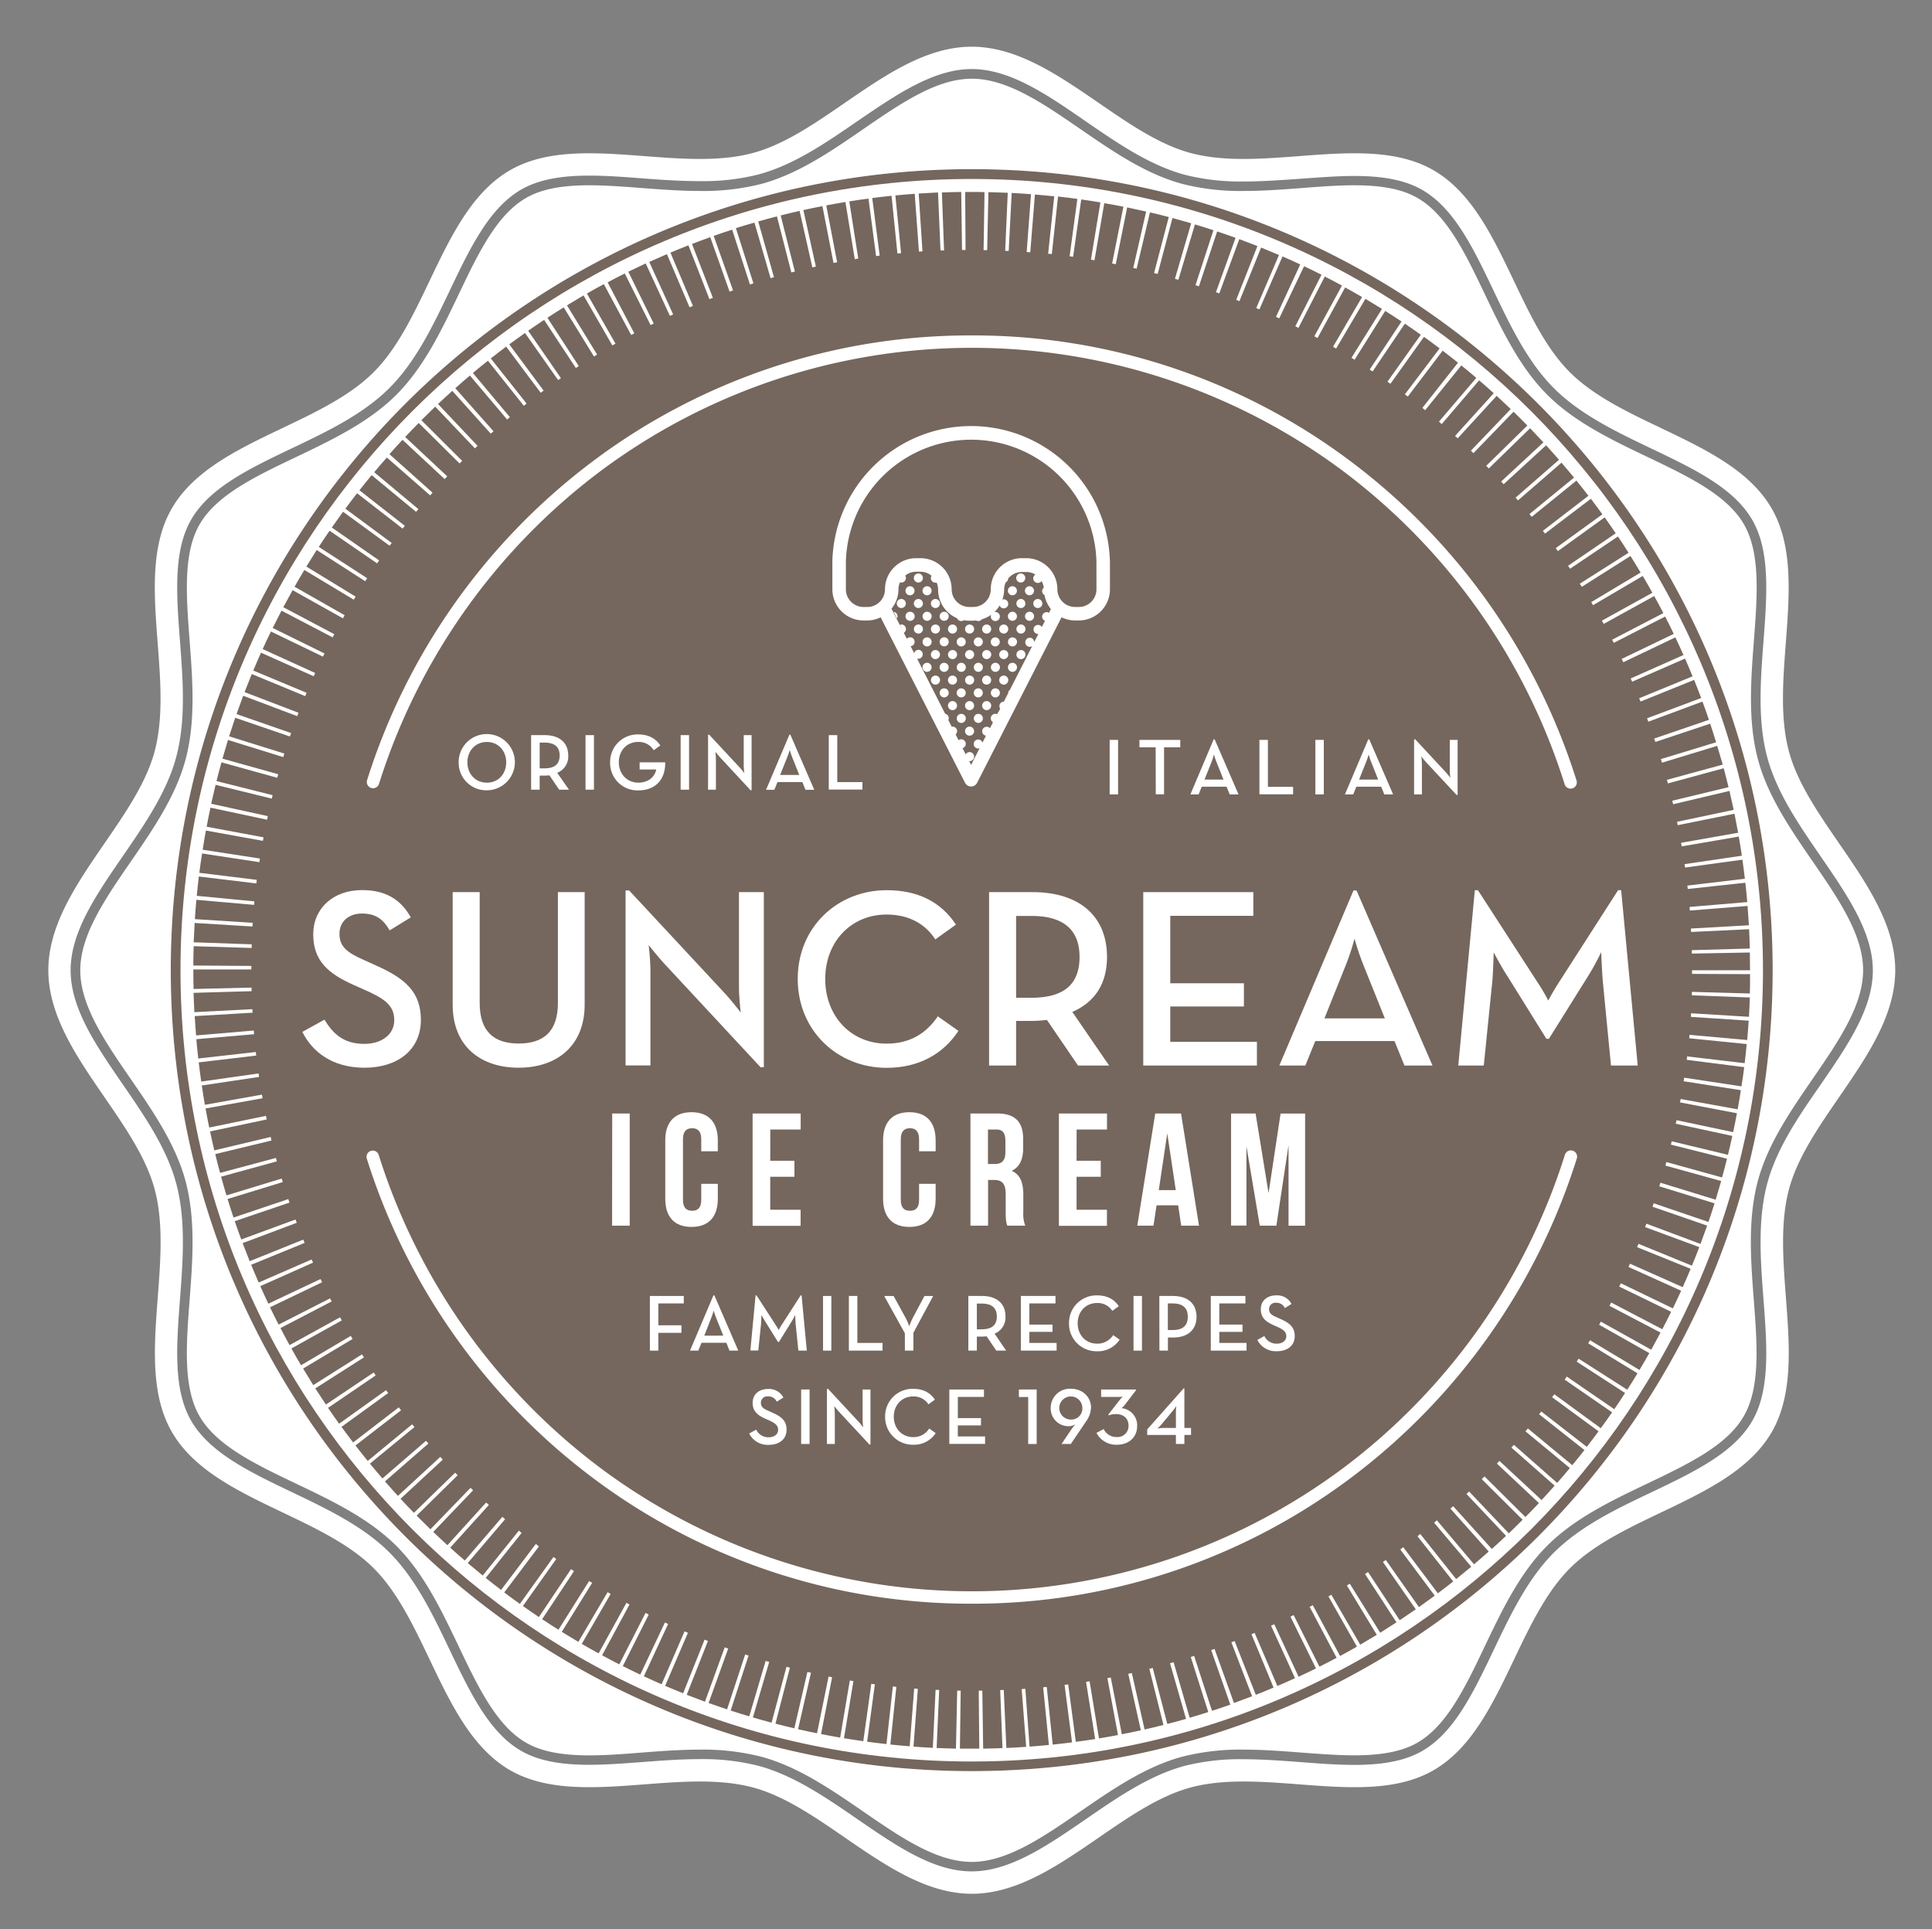 <?xml version="1.0" encoding="UTF-8"?> <svg xmlns="http://www.w3.org/2000/svg" id="Artwork" viewBox="0 0 699.52 698.51"><rect x="0" y="0" width="699.52" height="698.51" fill="#808080" stroke="none"/><defs><style>.cls-1{opacity:0.46;}.cls-2{fill:#684a35;}.cls-3{fill:#fff;}</style></defs><title>logo-white</title><g class="cls-1"><path class="cls-2" d="M351.83,641.24c-160.14,0-290-129.82-290-290s129.82-290,290-290,290,129.82,290,290S512,641.24,351.83,641.24Z"></path></g><path class="cls-3" d="M656.31,311.87c-8-11.62-16.25-23.62-19.8-36.89-3.7-13.85-2.56-28.74-1.47-43.15,1.24-16.25,2.4-31.57-3.61-42-6.17-10.66-20.18-17.34-35-24.42-12.92-6.17-26.28-12.55-36.24-22.51s-16.32-23.3-22.49-36.21c-7.09-14.86-13.78-28.86-24.44-35-5.43-3.15-12.71-4.61-22.91-4.61-6,0-12.35.48-19,1-6.94.53-14,1.06-21,1.06a85.43,85.43,0,0,1-22.17-2.53c-13.27-3.55-25.27-11.8-36.88-19.79-13.69-9.42-26.63-18.32-39.42-18.32s-25.72,8.9-39.42,18.32c-11.61,8-23.61,16.24-36.87,19.79a85.35,85.35,0,0,1-22.16,2.53c-7,0-14.11-.54-21-1.06-6.71-.51-13-1-19.08-1-10.2,0-17.48,1.46-22.91,4.61-10.66,6.16-17.35,20.17-24.42,35-6.17,12.92-12.55,26.28-22.51,36.24s-23.32,16.34-36.24,22.51c-14.83,7.07-28.84,13.76-35,24.42-6,10.4-4.86,25.73-3.62,42,1.09,14.41,2.23,29.31-1.47,43.16-3.55,13.27-11.8,25.27-19.78,36.87-9.44,13.71-18.33,26.65-18.33,39.43s8.89,25.71,18.31,39.4c8,11.62,16.25,23.62,19.8,36.9,3.7,13.84,2.56,28.74,1.47,43.14-1.24,16.25-2.4,31.57,3.61,42,6.17,10.66,20.17,17.35,35,24.43,12.94,6.17,26.29,12.55,36.25,22.5s16.33,23.32,22.5,36.24c7.08,14.84,13.77,28.84,24.43,35,5.43,3.14,12.71,4.61,22.9,4.61,6,0,12.24-.48,18.86-1s14.1-1.08,21.19-1.08A85.22,85.22,0,0,1,275.53,636c13.28,3.54,25.28,11.8,36.89,19.78,13.7,9.43,26.63,18.33,39.41,18.33s25.72-8.9,39.42-18.33c11.61-8,23.61-16.24,36.88-19.78a85.32,85.32,0,0,1,22.16-2.54c7,0,14,.54,20.89,1.06s13.1,1,19.16,1c10.2,0,17.48-1.47,22.91-4.61,10.65-6.16,17.34-20.16,24.41-35,6.18-12.94,12.56-26.3,22.52-36.26s23.29-16.33,36.2-22.49c14.87-7.1,28.88-13.79,35-24.45,6-10.39,4.86-25.72,3.62-42-1.1-14.42-2.23-29.31,1.47-43.16,3.55-13.27,11.8-25.27,19.79-36.88,9.43-13.71,18.32-26.65,18.32-39.42S665.73,325.57,656.31,311.87ZM351.83,641.24c-160.14,0-290-129.82-290-290s129.82-290,290-290,290,129.82,290,290S512,641.24,351.83,641.24Z"></path><path class="cls-3" d="M686.21,351.28c0-28.68-31.44-52.84-38.51-79.29-7.31-27.37,7.62-64-6.25-87.93-14.06-24.3-53.35-29.59-73.08-49.32s-25-59-49.31-73.08c-24-13.86-60.57,1.06-87.93-6.25-26.45-7.07-50.62-38.5-79.3-38.5S299,48.34,272.54,55.41c-27.36,7.31-64-7.61-87.92,6.25C160.31,75.72,155,115,135.3,134.74s-59,25-73.08,49.32C48.35,208,63.28,244.62,56,272c-7.06,26.44-38.5,50.61-38.5,79.29S48.89,404.12,56,430.57c7.32,27.36-7.61,64,6.26,87.93,14.06,24.3,53.35,29.59,73.07,49.31s25,59,49.32,73.08c24,13.87,60.57-1.06,87.93,6.26,26.45,7.07,50.62,38.5,79.29,38.5s52.85-31.43,79.29-38.5c27.37-7.32,64,7.61,87.93-6.25,24.31-14.07,29.6-53.36,49.32-73.08s59-25,73.08-49.32c13.86-24-1.06-60.56,6.25-87.93C654.77,404.12,686.21,380,686.21,351.28Zm-46.34,77.19c-3.55,13.29-2.44,27.88-1.36,42,1.27,16.8,2.48,32.65-4.08,44-6.71,11.6-21.18,18.51-36.51,25.83-12.68,6-25.75,12.3-35.29,21.82s-15.78,22.63-21.82,35.29c-7.33,15.34-14.23,29.8-25.82,36.51-6,3.46-13.81,5.07-24.65,5.07-6.2,0-12.57-.49-19.32-1s-13.88-1.05-20.73-1.05A82,82,0,0,0,429,639.32c-12.7,3.39-24.45,11.47-35.81,19.29-14.16,9.73-27.53,18.93-41.39,18.93s-27.23-9.2-41.38-18.93c-11.37-7.82-23.12-15.9-35.82-19.29a81.85,81.85,0,0,0-21.26-2.42c-7,0-14.27.56-20.72,1.05-6.9.52-13.21,1-19.33,1-10.82,0-18.66-1.61-24.64-5.07-11.59-6.71-18.5-21.18-25.82-36.51-6.05-12.67-12.3-25.76-21.83-35.29s-22.61-15.78-35.26-21.82C90.42,532.93,75.94,526,69.24,514.43c-6.56-11.33-5.35-27.17-4.08-43.95,1.08-14.14,2.19-28.73-1.36-42-3.39-12.69-11.48-24.44-19.29-35.8-9.75-14.17-18.94-27.54-18.94-41.39s9.2-27.23,18.93-41.38c7.83-11.38,15.91-23.13,19.3-35.82,3.55-13.28,2.44-27.87,1.36-42-1.27-16.79-2.48-32.64,4.08-44,6.7-11.59,21.18-18.5,36.51-25.82,12.66-6,25.74-12.29,35.28-21.83s15.79-22.62,21.83-35.28c7.32-15.33,14.23-29.8,25.82-36.51,6-3.46,13.82-5.07,24.65-5.07,6.19,0,12.57.48,19.32,1s13.86,1,20.73,1a82,82,0,0,0,21.26-2.42c12.69-3.39,24.43-11.46,35.79-19.28C324.6,34.21,338,25,351.83,25S379.07,34.21,393.22,44c11.37,7.82,23.12,15.9,35.81,19.29a82,82,0,0,0,21.27,2.42c6.85,0,13.87-.53,20.67-1s13.2-1,19.37-1c10.84,0,18.67,1.61,24.65,5.07,11.6,6.71,18.51,21.19,25.82,36.51,6.05,12.68,12.3,25.76,21.83,35.28s22.62,15.79,35.27,21.83c15.34,7.32,29.81,14.23,36.52,25.82,6.56,11.33,5.35,27.17,4.08,43.95-1.08,14.14-2.19,28.74,1.36,42,3.39,12.7,11.48,24.45,19.29,35.81,9.74,14.17,18.94,27.53,18.94,41.39s-9.19,27.22-18.92,41.37C651.34,404,643.26,415.78,639.87,428.47Z"></path><path class="cls-3" d="M351.83,64.8c-158,0-286.48,128.51-286.48,286.48S193.87,637.76,351.83,637.76,638.32,509.24,638.32,351.28,509.8,64.8,351.83,64.8ZM633.57,359.7l-21-.59,0,1.25,21,.78c-.08,2.35-.19,4.68-.33,7l-20.94-1.28-.08,1.3,20.93,1.38c-.15,2.34-.33,4.68-.54,7l-20.89-1.87-.11,1.24L632.43,378q-.31,3.48-.74,6.93l-20.83-2.45-.15,1.23,20.82,2.66q-.43,3.5-1,6.95l-20.74-3.14-.2,1.29,20.73,3.24q-.54,3.48-1.16,6.93l-20.64-3.74-.23,1.23,20.6,3.93q-.64,3.43-1.37,6.84l-20.5-4.33-.28,1.28,20.48,4.42c-.5,2.29-1,4.57-1.58,6.84l-20.36-4.9-.3,1.21,20.32,5.1c-.57,2.28-1.16,4.54-1.79,6.79l-20.18-5.59L603,422l20.19,5.6c-.64,2.26-1.31,4.52-2,6.76l-20-6.15-.4,1.3,20,6.16q-1.06,3.39-2.22,6.74l-19.81-6.75-.43,1.24,19.78,6.84q-1.17,3.33-2.41,6.63l-19.59-7.33-.47,1.23,19.62,7.26q-1.29,3.38-2.66,6.71l-19.36-7.91-.5,1.21,19.39,7.84c-.93,2.23-1.88,4.44-2.87,6.64l-19.1-8.5-.53,1.18,19.06,8.62q-1.46,3.21-3,6.38l-18.83-9.09-.59,1.2,18.8,9.13q-1.56,3.18-3.2,6.32l-18.51-9.68-.63,1.2,18.5,9.69q-1.65,3.12-3.37,6.2l-18.24-10.17-.63,1.13,18.18,10.27q-1.74,3.07-3.56,6.1l-17.9-10.76-.67,1.11,17.85,10.86q-1.81,3-3.71,5.95l-17.61-11.25-.69,1.08,17.51,11.35c-1.28,2-2.58,3.93-3.91,5.87l-17.2-11.82-.76,1.11,17.17,11.84c-1.34,1.94-2.7,3.85-4.09,5.75l-16.84-12.3-.79,1.08,16.82,12.33c-1.39,1.9-2.82,3.78-4.26,5.64l-16.47-12.81-.8,1L573.68,525c-1.44,1.84-2.91,3.67-4.4,5.47l-16.09-13.3-.86,1.05,16.07,13.29c-1.51,1.81-3,3.61-4.6,5.38L548.13,523.1l-.89,1,15.65,13.79c-1.56,1.76-3.14,3.49-4.74,5.21l-15.27-14.19-.88,1,15.2,14.27q-2.41,2.57-4.89,5.07L537.5,534.54l-1,1,14.8,14.7c-1.66,1.66-3.33,3.3-5,4.92L531.91,540l-.94.9,14.32,15.15q-2.53,2.42-5.15,4.75l-14-15.48-1,.87,13.88,15.55c-1.75,1.56-3.53,3.1-5.32,4.62l-13.45-15.94-1,.88,13.45,15.94q-2.72,2.26-5.47,4.47l-13-16.34-1,.84,12.94,16.37c-1.84,1.45-3.69,2.88-5.57,4.28l-12.52-16.7L507,561l12.47,16.72q-2.84,2.1-5.71,4.13l-12-17.06-1.05.73,11.9,17.14c-1.92,1.33-3.86,2.65-5.81,3.94l-11.46-17.44-1.1.72,11.39,17.49c-2,1.27-3.92,2.53-5.9,3.76l-11-17.75-1.07.65,10.84,17.86q-3,1.82-6,3.57l-10.47-18.09L481,578l10.31,18.17c-2,1.15-4.06,2.29-6.11,3.39l-9.89-18.4-1.13.6,9.77,18.46q-3.09,1.65-6.22,3.21l-9.34-18.68-1.15.57,9.23,18.74q-3.13,1.56-6.3,3l-8.8-19-1.16.53,8.68,19q-3.18,1.46-6.4,2.83l-8.23-19.23-1.14.49,8,19.32q-3.19,1.35-6.43,2.62l-7.67-19.47-1.18.45,7.51,19.53q-3.27,1.26-6.57,2.45L439.75,597l-1.21.43,6.93,19.74c-2.2.78-4.42,1.53-6.64,2.25l-6.47-19.9-1.22.4,6.34,19.94c-2.23.72-4.47,1.4-6.73,2.06l-5.83-20.11-1.29.37,5.8,20.14q-3.39,1-6.79,1.85l-5.27-20.28-1.23.31,5.11,20.32c-2.27.58-4.54,1.13-6.83,1.65l-4.62-20.45-1.29.29,4.55,20.45c-2.28.51-4.58,1-6.88,1.44l-4-20.56-1.23.24,3.85,20.6q-3.42.65-6.89,1.22l-3.4-20.68-1.28.2,3.29,20.71q-3.47.55-7,1l-2.76-20.78-1.31.17,2.7,20.81q-3.5.45-7,.81L379,610.76l-1.3.13,2.07,20.88q-3.5.35-7,.6l-1.52-20.93-1.33.1,1.63,20.91c-2.39.17-4.78.3-7.18.41l-.94-21-1.29.05.83,21c-2.33.09-4.67.16-7,.19l-.3-21h-1.3l.2,21c-.9,0-1.79,0-2.69,0-1.45,0-2.89,0-4.33,0l.29-21-1.27,0-.45,21q-3.51-.08-7-.23l.93-21-1.3-.06-1,21q-3.53-.18-7-.44l1.57-20.93-1.32-.11-1.63,20.92c-2.34-.18-4.68-.4-7-.64l2.17-20.87-1.27-.14-2.31,20.85c-2.33-.26-4.65-.54-7-.86l2.8-20.78-1.29-.17-2.9,20.76c-2.33-.33-4.65-.68-7-1.07L309,608.65l-1.31-.22-3.49,20.67c-2.32-.4-4.63-.82-6.92-1.28l4-20.57L300,607l-4.18,20.54q-3.44-.69-6.86-1.48l4.67-20.43-1.3-.3-4.72,20.42c-2.29-.53-4.57-1.1-6.84-1.69L286,603.79l-1.23-.33-5.4,20.24c-2.27-.6-4.53-1.24-6.77-1.89l5.9-20.1-1.28-.37-5.94,20.07q-3.39-1-6.73-2.1l6.48-19.9L269.8,599l-6.55,19.89q-3.36-1.12-6.69-2.31l7.09-19.7-1.25-.45-7.15,19.68q-3.33-1.22-6.61-2.51l7.68-19.47-1.22-.49-7.76,19.43q-3.28-1.32-6.52-2.71l8.26-19.21-1.22-.52-8.31,19.17c-2.16-.94-4.3-1.9-6.43-2.9l8.79-18.95-1.15-.54-8.94,18.89q-3.18-1.5-6.32-3.09l9.38-18.66-1.15-.59-9.5,18.62Q221.09,601,218,599.3l9.93-18.39-1.11-.6-10.08,18.3q-3.08-1.68-6.1-3.44l10.46-18.08-1.1-.64-10.6,18q-3-1.77-6-3.63l11-17.74-1.09-.67L202.2,590.05q-3-1.87-5.9-3.82l11.53-17.39-1.08-.72-11.63,17.34c-1.94-1.31-3.88-2.64-5.79-4l12.06-17-1-.75-12.17,17c-1.9-1.36-3.79-2.75-5.65-4.16l12.55-16.66L194,559l-12.57,16.64c-1.88-1.43-3.73-2.88-5.57-4.35l13-16.27-1-.84-13.07,16.25c-1.83-1.49-3.64-3-5.44-4.52l13.53-15.87-1-.85L168.29,565c-1.78-1.53-3.54-3.09-5.28-4.66l14-15.47-1-.88L162,559.44c-1.73-1.58-3.44-3.19-5.13-4.81l14.42-15.06-.92-.89-14.52,15c-1.68-1.63-3.34-3.27-5-4.94l14.86-14.62-.91-.93-14.94,14.54q-2.44-2.51-4.83-5.09l15.29-14.17-.89-1-15.35,14.12c-1.58-1.73-3.15-3.47-4.69-5.24l15.72-13.71-.86-1-15.79,13.64c-1.53-1.77-3-3.56-4.52-5.37l16.13-13.24-.84-1-16.09,13.27q-2.25-2.77-4.44-5.6l16.51-12.74-.82-1.07-16.53,12.72q-2.15-2.81-4.21-5.65l16.89-12.24-.76-1.05-17,12.15c-1.36-1.89-2.7-3.81-4-5.74l17.24-11.75-.71-1.06L118,508.52c-1.3-1.93-2.58-3.89-3.84-5.85l17.61-11.23-.7-1.1-17.65,11.14q-1.87-3-3.67-6l17.92-10.71-.66-1.11L109,494.3q-1.78-3-3.49-6.08l18.24-10.17-.63-1.12L104.85,487c-1.12-2-2.23-4.1-3.3-6.17l18.53-9.64-.57-1.11-18.63,9.49c-1.07-2.08-2.1-4.16-3.12-6.26l18.85-9.06-.55-1.17L97.17,472c-1-2.1-2-4.21-2.93-6.35l19.1-8.51-.51-1.15-19.16,8.35q-1.41-3.18-2.73-6.42L110.29,450l-.49-1.19-19.4,7.81c-.87-2.17-1.72-4.34-2.55-6.54l19.59-7.36-.45-1.19-19.64,7.22c-.82-2.2-1.6-4.4-2.36-6.62l19.83-6.73-.43-1.26-19.84,6.68q-1.12-3.34-2.16-6.72l20-6.13L102,426.7l-20,6.09c-.68-2.25-1.33-4.5-1.95-6.77l20.19-5.55-.33-1.23-20.23,5.4q-.92-3.37-1.75-6.8l20.36-4.91L98,411.64,77.59,416.5q-.81-3.42-1.54-6.87l20.51-4.33L96.29,404l-20.54,4.23c-.47-2.29-.92-4.6-1.33-6.91l20.65-3.69-.24-1.31L74.18,400c-.4-2.31-.78-4.63-1.12-7l20.74-3.09-.18-1.27-20.76,2.95c-.33-2.31-.64-4.63-.91-6.95l20.82-2.47-.15-1.29-20.83,2.36c-.27-2.33-.5-4.66-.71-7L92,374.44l-.11-1.33L71,374.88c-.2-2.33-.36-4.67-.5-7l20.94-1.23-.07-1.28-21,1.09c-.12-2.33-.22-4.67-.28-7l21-.6,0-1.3-21,.5q-.09-3.37-.09-6.75V351H91v-1.28l-21-.15q0-3.51.13-7l21,.64,0-1.31-21-.74q.14-3.53.34-7l20.93,1.28.09-1.33-20.93-1.33q.22-3.51.54-7L92,327.61l.12-1.27-20.88-2c.22-2.34.47-4.66.75-7l20.82,2.51.16-1.3L72.17,316c.29-2.34.62-4.66,1-7l20.74,3.15.2-1.31-20.73-3.2q.54-3.5,1.17-6.94l20.64,3.73.23-1.28-20.6-3.83q.64-3.48,1.38-6.91l20.49,4.37.28-1.3L76.46,291q.77-3.45,1.6-6.86l20.34,5,.31-1.24-20.32-5.11q.85-3.4,1.8-6.79l20.18,5.6.36-1.29-20.18-5.64q1-3.41,2-6.77l20,6.21.4-1.28-20-6.25c.72-2.26,1.46-4.49,2.22-6.72l19.8,6.79.43-1.24-19.76-6.88q1.17-3.33,2.41-6.63l19.58,7.38.46-1.22-19.54-7.48c.85-2.19,1.72-4.38,2.61-6.55l19.34,8,.5-1.2-19.3-8.06q1.36-3.25,2.8-6.47l19.09,8.54.53-1.18L95.1,235q1.45-3.19,3-6.36l18.83,9.1.56-1.15-18.75-9.23q1.56-3.15,3.18-6.27l18.52,9.67.6-1.15-18.46-9.77q1.65-3.1,3.37-6.17l18.22,10.2.63-1.12-18.15-10.32q1.74-3.06,3.55-6.07l17.89,10.76.67-1.1-17.83-10.89q1.83-3,3.73-6l17.56,11.3.71-1.09L115.42,198c1.28-2,2.59-3.91,3.92-5.85l17.19,11.82.74-1.07-17.13-11.91c1.34-1.92,2.69-3.82,4.07-5.71l16.85,12.3.76-1-16.77-12.41c1.39-1.88,2.81-3.75,4.24-5.59l16.47,12.8.82-1-16.44-12.87c1.45-1.85,2.93-3.67,4.43-5.48l16.08,13.29.84-1-16-13.35c1.51-1.79,3-3.57,4.58-5.33l15.69,13.73.85-1L141,164.43c1.56-1.75,3.13-3.48,4.73-5.19L161,173.45l.92-1-15.22-14.24c1.61-1.71,3.24-3.41,4.9-5.08l14.81,14.67.93-.94-14.77-14.72c1.66-1.67,3.33-3.3,5-4.92l14.39,15.11.95-.91-14.32-15.15c1.7-1.61,3.43-3.19,5.17-4.76L177.68,157l1-.85-13.84-15.6c1.75-1.55,3.51-3.08,5.3-4.59l13.47,15.92,1-.84-13.39-16c1.79-1.5,3.61-3,5.44-4.44l13,16.32,1-.81L177.7,129.77c1.84-1.45,3.7-2.87,5.57-4.28l12.5,16.72,1.06-.79-12.44-16.75q2.82-2.08,5.7-4.11l12,17.06,1-.72-11.86-17.15q2.86-2,5.78-3.93l11.49,17.42,1.07-.7-11.37-17.49q2.92-1.92,5.91-3.76l10.95,17.77,1.13-.69-10.9-17.82c2-1.22,4-2.41,6-3.59l10.43,18.11,1.13-.65-10.35-18.14q3-1.74,6.14-3.4l9.89,18.4,1.13-.6L220,102.22q3.09-1.65,6.22-3.21l9.34,18.69,1.13-.57-9.2-18.75c2.09-1,4.19-2,6.31-3l8.76,19,1.17-.54-8.65-19q3.18-1.45,6.4-2.83l8.19,19.25,1.21-.52-8.13-19.27q3.22-1.36,6.51-2.65l7.61,19.49,1.24-.48-7.56-19.5q3.28-1.27,6.61-2.46l7,19.71,1.25-.44-7-19.73q3.31-1.17,6.68-2.26L271.54,103l1.25-.4-6.34-20c2.23-.71,4.47-1.4,6.72-2L279,100.7l1.23-.35-5.7-20.17c2.25-.64,4.51-1.26,6.78-1.84l5.21,20.3,1.28-.33L282.66,78c2.27-.57,4.56-1.12,6.85-1.64l4.62,20.44,1.27-.28-4.52-20.46c2.29-.51,4.59-1,6.9-1.43l4,20.57,1.32-.25-3.94-20.58q3.47-.66,6.94-1.23l3.39,20.68,1.26-.2-3.25-20.71c2.31-.37,4.62-.71,6.95-1l2.75,20.79,1.3-.16L315.81,71.7q3.48-.45,7-.81l2.12,20.88,1.32-.13-2.06-20.88q3.49-.35,7-.6l1.53,20.93L334,91l-1.37-20.93c2.32-.15,4.66-.28,7-.39l.89,21,1.3,0-.79-21c2.32-.09,4.66-.15,7-.18l.3,21,1.27,0-.14-21,2.38,0c1.55,0,3.09,0,4.63.06l-.34,21,1.3,0,.45-21q3.51.08,7,.24l-.93,21,1.27.06,1.08-21q3.52.18,7,.45l-1.57,20.93,1.3.1,1.68-20.91c2.34.19,4.68.4,7,.65L379.5,91.85l1.33.14,2.25-20.84q3.51.38,7,.86l-2.81,20.78,1.27.17,2.94-20.75c2.32.32,4.64.68,6.94,1.07L395,94l1.28.22,3.55-20.66c2.32.39,4.62.82,6.92,1.28l-4.08,20.56,1.31.26,4.13-20.56c2.3.47,4.6,1,6.88,1.49L410.31,97l1.23.28,4.83-20.39c2.28.53,4.55,1.1,6.81,1.69l-5.32,20.27,1.29.34,5.36-20.25c2.27.61,4.53,1.24,6.78,1.91l-5.88,20.09,1.24.37,6-20.06c2.24.67,4.48,1.37,6.7,2.1l-6.49,19.9,1.24.4,6.6-19.86c2.23.74,4.46,1.51,6.67,2.31l-7.11,19.69,1.21.44,7.24-19.65q3.3,1.22,6.57,2.5l-7.68,19.48,1.17.47,7.84-19.4q3.25,1.31,6.48,2.7l-8.25,19.22L456,112l8.36-19.16q3.23,1.41,6.42,2.9L462,114.72l1.17.55,9-18.88q3.18,1.5,6.31,3.08L469,118.14l1.13.57,9.54-18.6q3.14,1.61,6.21,3.28l-10,18.37,1.15.63,10-18.32q3.09,1.7,6.13,3.47l-10.5,18,1.11.65,10.61-18q3,1.78,6,3.65l-11.05,17.7,1.13.71,11.09-17.68q3,1.88,5.91,3.83l-11.53,17.39,1.05.7,11.68-17.3c1.95,1.31,3.87,2.64,5.78,4l-12.08,17,1.07.77,12.15-17c1.9,1.36,3.79,2.76,5.67,4.17l-12.59,16.65,1.07.8,12.61-16.61q2.81,2.14,5.56,4.35L515,147.68l1,.84L529.1,132.3c1.83,1.48,3.64,3,5.43,4.51L521,152.66l1,.89,13.55-15.86c1.78,1.54,3.55,3.09,5.29,4.67l-14,15.47.95.86,14.1-15.37c1.72,1.58,3.42,3.17,5.1,4.79l-14.42,15.06.92.89,14.52-15c1.68,1.63,3.34,3.29,5,5l-14.89,14.59.93.95L554,155.05q2.44,2.52,4.83,5.1l-15.29,14.17.88,1,15.37-14.1c1.58,1.73,3.14,3.47,4.68,5.24l-15.72,13.71.87,1,15.76-13.66q2.29,2.67,4.53,5.4l-16.14,13.21.82,1L570.78,174q2.21,2.73,4.34,5.5L558.61,192.2l.78,1L576,180.58c1.41,1.86,2.81,3.73,4.18,5.63l-16.89,12.24.78,1.08L581,187.31q2.06,2.87,4,5.77l-17.25,11.76.73,1.07,17.31-11.67q2,2.92,3.86,5.89L572,211.33l.72,1.13,17.63-11.17q1.88,3,3.68,6L576.14,218l.65,1.11,18-10.59c1.19,2,2.35,4.05,3.49,6.09L580,224.71l.66,1.17,18.28-10.09q1.69,3.06,3.31,6.18l-18.54,9.64.59,1.14,18.6-9.53q1.61,3.12,3.12,6.28l-18.85,9.06.58,1.2,18.85-9q1.51,3.18,2.94,6.39l-19.11,8.48.52,1.18,19.15-8.37q1.41,3.19,2.73,6.43l-19.35,7.94L594,254l19.39-7.84c.88,2.18,1.73,4.36,2.55,6.56l-19.59,7.34.46,1.23L616.41,254c.81,2.19,1.6,4.4,2.35,6.62l-19.82,6.77.42,1.24L619.2,262c.75,2.24,1.47,4.48,2.16,6.74l-20,6.09.39,1.3,20-6.09c.68,2.25,1.33,4.52,2,6.79l-20.21,5.51.36,1.3,20.2-5.49c.61,2.27,1.2,4.55,1.75,6.85l-20.36,4.9.3,1.28,20.4-4.82c.53,2.27,1,4.56,1.53,6.85l-20.51,4.33.25,1.22L628,294.61c.47,2.29.91,4.58,1.33,6.89l-20.66,3.64.22,1.29,20.67-3.54q.6,3.45,1.11,6.93l-20.75,3.05.18,1.23,20.77-2.85c.33,2.29.63,4.6.9,6.91l-20.82,2.47.14,1.23,20.85-2.26q.39,3.48.69,7l-20.89,1.77.11,1.3L632.74,328c.19,2.33.35,4.66.49,7l-21,1.18.06,1.24,21-1c.12,2.31.21,4.64.27,7l-21,.59,0,1.24,21-.39c0,2.14.08,4.29.08,6.44h-21v1.3l21,.1Q633.67,356.2,633.57,359.7Z"></path><path class="cls-3" d="M351.83,580.62A227.38,227.38,0,0,1,214.68,535.1a231.25,231.25,0,0,1-81.83-115.48,2.26,2.26,0,1,1,4.31-1.34,226.73,226.73,0,0,0,80.22,113.2,224.9,224.9,0,0,0,269,0,226.79,226.79,0,0,0,80.2-113.31,2.26,2.26,0,1,1,4.31,1.35,231.27,231.27,0,0,1-81.81,115.57A227.42,227.42,0,0,1,351.83,580.62Z"></path><path class="cls-3" d="M370,235.39a1.64,1.64,0,1,0,1.25,2A1.64,1.64,0,0,0,370,235.39Z"></path><path class="cls-3" d="M366.92,240a1.64,1.64,0,1,0,1.26,2A1.64,1.64,0,0,0,366.92,240Z"></path><path class="cls-3" d="M357.59,253.87a1.64,1.64,0,1,0,1.25,1.95A1.64,1.64,0,0,0,357.59,253.87Z"></path><path class="cls-3" d="M356.89,247.83a1.64,1.64,0,1,0-1.25-2A1.62,1.62,0,0,0,356.89,247.83Z"></path><path class="cls-3" d="M360.74,240a1.64,1.64,0,1,0,1.26,2A1.64,1.64,0,0,0,360.74,240Z"></path><path class="cls-3" d="M363.77,235.39a1.64,1.64,0,1,0,1.25,2A1.62,1.62,0,0,0,363.77,235.39Z"></path><path class="cls-3" d="M344.53,229.35a1.64,1.64,0,1,0-1.25-1.95A1.64,1.64,0,0,0,344.53,229.35Z"></path><path class="cls-3" d="M350.71,229.35a1.64,1.64,0,1,0-1.25-1.95A1.64,1.64,0,0,0,350.71,229.35Z"></path><path class="cls-3" d="M370,226.14a1.64,1.64,0,1,0,1.25,2A1.65,1.65,0,0,0,370,226.14Z"></path><path class="cls-3" d="M353.87,252.46a1.64,1.64,0,1,0-1.26-2A1.64,1.64,0,0,0,353.87,252.46Z"></path><path class="cls-3" d="M342.2,230.77a1.64,1.64,0,1,0,1.26,1.95A1.63,1.63,0,0,0,342.2,230.77Z"></path><path class="cls-3" d="M363.07,229.35a1.64,1.64,0,1,0-1.25-1.95A1.64,1.64,0,0,0,363.07,229.35Z"></path><path class="cls-3" d="M366.22,234A1.64,1.64,0,1,0,365,232,1.64,1.64,0,0,0,366.22,234Z"></path><path class="cls-3" d="M360,234a1.64,1.64,0,1,0-1.25-1.95A1.63,1.63,0,0,0,360,234Z"></path><path class="cls-3" d="M356.89,229.35a1.64,1.64,0,1,0-1.25-1.95A1.64,1.64,0,0,0,356.89,229.35Z"></path><path class="cls-3" d="M341.51,243.22a1.64,1.64,0,1,0-1.26-2A1.64,1.64,0,0,0,341.51,243.22Z"></path><path class="cls-3" d="M353.87,234a1.64,1.64,0,1,0-1.26-1.95A1.63,1.63,0,0,0,353.87,234Z"></path><path class="cls-3" d="M351.41,235.39a1.64,1.64,0,1,0,1.25,2A1.62,1.62,0,0,0,351.41,235.39Z"></path><path class="cls-3" d="M345.23,235.39a1.64,1.64,0,1,0,1.25,2A1.62,1.62,0,0,0,345.23,235.39Z"></path><path class="cls-3" d="M347.69,234a1.64,1.64,0,1,0-1.26-1.95A1.63,1.63,0,0,0,347.69,234Z"></path><path class="cls-3" d="M354.56,240a1.64,1.64,0,1,0,1.26,2A1.64,1.64,0,0,0,354.56,240Z"></path><path class="cls-3" d="M351.41,244.63a1.64,1.64,0,1,0,1.25,2A1.63,1.63,0,0,0,351.41,244.63Z"></path><path class="cls-3" d="M357.59,235.39a1.64,1.64,0,1,0,1.25,2A1.62,1.62,0,0,0,357.59,235.39Z"></path><path class="cls-3" d="M338.35,229.35a1.64,1.64,0,1,0-1.25-1.95A1.64,1.64,0,0,0,338.35,229.35Z"></path><path class="cls-3" d="M342.2,249.25a1.64,1.64,0,1,0,1.26,1.95A1.64,1.64,0,0,0,342.2,249.25Z"></path><path class="cls-3" d="M344.53,247.83a1.64,1.64,0,1,0-1.25-2A1.62,1.62,0,0,0,344.53,247.83Z"></path><path class="cls-3" d="M348.38,240a1.64,1.64,0,1,0,1.26,2A1.64,1.64,0,0,0,348.38,240Z"></path><path class="cls-3" d="M338.35,238.59a1.64,1.64,0,1,0-1.25-2A1.63,1.63,0,0,0,338.35,238.59Z"></path><path class="cls-3" d="M339.05,244.63a1.64,1.64,0,1,0,1.25,2A1.63,1.63,0,0,0,339.05,244.63Z"></path><path class="cls-3" d="M336,240a1.64,1.64,0,1,0,1.25,2A1.65,1.65,0,0,0,336,240Z"></path><path class="cls-3" d="M335.33,234a1.64,1.64,0,1,0-1.26-1.95A1.63,1.63,0,0,0,335.33,234Z"></path><path class="cls-3" d="M373.1,221.52a1.64,1.64,0,1,0,1.26,2A1.64,1.64,0,0,0,373.1,221.52Z"></path><path class="cls-3" d="M351.41,263.11a1.64,1.64,0,1,0,1.25,1.95A1.64,1.64,0,0,0,351.41,263.11Z"></path><path class="cls-3" d="M369.25,210.87a1.64,1.64,0,1,0-1.26-2A1.64,1.64,0,0,0,369.25,210.87Z"></path><path class="cls-3" d="M329.15,215.49a1.64,1.64,0,1,0-1.26-2A1.64,1.64,0,0,0,329.15,215.49Z"></path><path class="cls-3" d="M332.87,216.9a1.64,1.64,0,1,0,1.25,1.95A1.64,1.64,0,0,0,332.87,216.9Z"></path><path class="cls-3" d="M323.67,221.52h-.09l1.14,2.4a1.75,1.75,0,0,0,.2-.44A1.65,1.65,0,0,0,323.67,221.52Z"></path><path class="cls-3" d="M348.38,258.49a1.64,1.64,0,1,0,1.26,2A1.64,1.64,0,0,0,348.38,258.49Z"></path><path class="cls-3" d="M326.69,216.9a1.64,1.64,0,1,0,1.25,1.95A1.64,1.64,0,0,0,326.69,216.9Z"></path><path class="cls-3" d="M335.33,215.49a1.64,1.64,0,1,0-1.26-2A1.64,1.64,0,0,0,335.33,215.49Z"></path><path class="cls-3" d="M366.22,215.49a1.64,1.64,0,1,0-1.25-2A1.65,1.65,0,0,0,366.22,215.49Z"></path><path class="cls-3" d="M332.17,210.87a1.64,1.64,0,1,0-1.25-2A1.64,1.64,0,0,0,332.17,210.87Z"></path><path class="cls-3" d="M363.77,244.63a1.64,1.64,0,1,0,1.25,2A1.63,1.63,0,0,0,363.77,244.63Z"></path><path class="cls-3" d="M350.71,257.08a1.64,1.64,0,1,0-1.25-2A1.64,1.64,0,0,0,350.71,257.08Z"></path><path class="cls-3" d="M354.56,258.49a1.64,1.64,0,1,0,1.26,2A1.64,1.64,0,0,0,354.56,258.49Z"></path><path class="cls-3" d="M338.35,220.11a1.64,1.64,0,1,0-1.25-2A1.64,1.64,0,0,0,338.35,220.11Z"></path><path class="cls-3" d="M347.69,252.46a1.64,1.64,0,1,0-1.26-2A1.64,1.64,0,0,0,347.69,252.46Z"></path><path class="cls-3" d="M332.87,226.14a1.64,1.64,0,1,0,1.25,2A1.64,1.64,0,0,0,332.87,226.14Z"></path><path class="cls-3" d="M329.85,221.52a1.64,1.64,0,1,0-.7,3.21,1.64,1.64,0,0,0,2-1.25A1.65,1.65,0,0,0,329.85,221.52Z"></path><path class="cls-3" d="M360.74,249.25A1.64,1.64,0,1,0,362,251.2,1.64,1.64,0,0,0,360.74,249.25Z"></path><path class="cls-3" d="M345.23,253.87a1.64,1.64,0,1,0,1.25,1.95A1.64,1.64,0,0,0,345.23,253.87Z"></path><path class="cls-3" d="M335.33,224.73a1.64,1.64,0,0,0,1.95-1.25,1.64,1.64,0,1,0-1.95,1.25Z"></path><path class="cls-3" d="M366.22,224.73a1.64,1.64,0,1,0-1.25-1.95A1.65,1.65,0,0,0,366.22,224.73Z"></path><path class="cls-3" d="M341.51,224.73a1.64,1.64,0,0,0,1.95-1.25,1.64,1.64,0,1,0-1.95,1.25Z"></path><path class="cls-3" d="M375.43,220.11a1.64,1.64,0,1,0-1.26-2A1.64,1.64,0,0,0,375.43,220.11Z"></path><path class="cls-3" d="M372.4,215.49a1.64,1.64,0,1,0-1.25-2A1.65,1.65,0,0,0,372.4,215.49Z"></path><path class="cls-3" d="M371.2,218.85A1.64,1.64,0,0,0,370,216.9a1.64,1.64,0,1,0,1.25,1.95Z"></path><path class="cls-3" d="M401.84,202.66a50.26,50.26,0,0,0-100.46.25,2.11,2.11,0,0,0,0,.25v.57c0,.27,0,.53,0,.8a2.43,2.43,0,0,0,0,.38v8.46a11.29,11.29,0,0,0,11.28,11.27H314a11.13,11.13,0,0,0,4.85-1.14l30.57,59.92a2.45,2.45,0,0,0,4.36,0l30.58-59.93a11.08,11.08,0,0,0,4.87,1.15h1.37a11.29,11.29,0,0,0,11.28-11.27V203.16A2.83,2.83,0,0,0,401.84,202.66Zm-50.23,74.27-.7-1.37a1.62,1.62,0,0,0,1.75-1.25,1.63,1.63,0,0,0-3-1.19l-1.15-2.24a1.63,1.63,0,0,0,1.12-1.19,1.65,1.65,0,0,0-1.26-2,1.63,1.63,0,0,0-1.31.3L346,265.9a1.5,1.5,0,0,0,.5-.84,1.64,1.64,0,0,0-1.25-1.95,1.46,1.46,0,0,0-.66,0l-1.24-2.42a1.26,1.26,0,0,0,.13-.26,1.65,1.65,0,0,0-1.26-2h0l-10.19-20a1.11,1.11,0,0,0,.16.07,1.64,1.64,0,0,0,.7-3.2A1.61,1.61,0,0,0,331,236.5l-1.3-2.55a1.58,1.58,0,0,0,1.42-1.23,1.64,1.64,0,0,0-1.25-1.95,1.62,1.62,0,0,0-1.54.5l-1.09-2.14a1.64,1.64,0,0,0-.53-3,1.7,1.7,0,0,0-.87.08l1.2,2.52-4.26-8.35a11.12,11.12,0,0,0,2.53-7,6.3,6.3,0,0,1,.55-2.57l.15.07a1.64,1.64,0,0,0,1.95-1.26,1.61,1.61,0,0,0-.21-1.22,6.3,6.3,0,0,1,3.95-1.41h1.59a6.29,6.29,0,0,1,4,1.47,1.46,1.46,0,0,0-.2.46,1.64,1.64,0,0,0,1.25,2,1.58,1.58,0,0,0,.78,0,6.32,6.32,0,0,1,.54,2.54,11.28,11.28,0,0,0,6.88,10.38,1.59,1.59,0,0,0,2.44.7,11.41,11.41,0,0,0,1.95.19h1.37a10,10,0,0,0,1.1-.11,1.46,1.46,0,0,0,.46.2,1.62,1.62,0,0,0,1.63-.6,11.24,11.24,0,0,0,3.44-1.68,2,2,0,0,0-.15.33,1.64,1.64,0,1,0,1.95-1.26,1.5,1.5,0,0,0-.7,0,11.55,11.55,0,0,0,1.9-2.39,1.62,1.62,0,0,0,1.13,1,1.64,1.64,0,0,0,.7-3.21,1.66,1.66,0,0,0-.83.06,11,11,0,0,0,.65-3.59,6.34,6.34,0,0,1,.6-2.68,1.58,1.58,0,0,0,.83-1.08,1.77,1.77,0,0,0,0-.23,6.35,6.35,0,0,1,5-2.4h1.59a6.37,6.37,0,0,1,3.29.93,1.63,1.63,0,0,0,.57,3,1.63,1.63,0,0,0,1.67-.64,6.28,6.28,0,0,1,.79,2.42,1.67,1.67,0,0,0-.56.89,1.61,1.61,0,0,0,.83,1.76,11.11,11.11,0,0,0,2.31,5.07l-.7,1.37a1.67,1.67,0,0,0-.49-.22,1.64,1.64,0,0,0-1.95,1.26,1.62,1.62,0,0,0,1,1.83l-1.15,2.25a1.68,1.68,0,0,0-1-.72,1.64,1.64,0,1,0-.7,3.21,1.76,1.76,0,0,0,.46,0l-1.53,3a1.6,1.6,0,0,0-1.26-1.57,1.64,1.64,0,1,0,.55,3l-8.09,15.85a1.56,1.56,0,0,0-.59.9,1.13,1.13,0,0,0,0,.26l-1.59,3.1a1.61,1.61,0,0,0-1.3,2.55L361,258.59a1.6,1.6,0,0,0-.23-.1,1.64,1.64,0,0,0-1.24,3l-1.09,2.15a1.63,1.63,0,1,0-1.52,2.71H357l-1.27,2.51a1.63,1.63,0,1,0-1.88,2.11,1.66,1.66,0,0,0,.83-.06ZM397,213.37a6.4,6.4,0,0,1-6.39,6.39h-1.37a6.4,6.4,0,0,1-6.39-6.39,11.29,11.29,0,0,0-11.28-11.28H370a11.29,11.29,0,0,0-11.28,11.28,6.4,6.4,0,0,1-6.39,6.39h-1.37a6.4,6.4,0,0,1-6.39-6.39,11.29,11.29,0,0,0-11.28-11.28h-1.59a11.29,11.29,0,0,0-11.28,11.28,6.4,6.4,0,0,1-6.39,6.39h-1.37a6.4,6.4,0,0,1-6.39-6.39v-8.84c0-.1,0-.21,0-.32l0-.87v-.11a45.38,45.38,0,0,1,90.72,0,2,2,0,0,0,0,.35Z"></path><path class="cls-3" d="M351.84,121.44a227.31,227.31,0,0,0-137.11,45.5,231.15,231.15,0,0,0-81.79,115.43,2.26,2.26,0,1,0,4.31,1.35,226.61,226.61,0,0,1,80.18-113.16,224.79,224.79,0,0,1,268.87,0,226.71,226.71,0,0,1,80.17,113.26,2.26,2.26,0,1,0,4.31-1.34A231.21,231.21,0,0,0,489,167,227.29,227.29,0,0,0,351.84,121.44Z"></path><path class="cls-3" d="M109.47,373.6l8-4.43c3,4.89,6.73,8.77,14.39,8.77,6.37,0,10.89-3.41,10.89-8.58,0-5.45-3.69-7.84-10.52-10.89l-4.15-1.85c-9.14-4.06-14.67-8.67-14.67-18.36,0-9.32,7.19-16,17.62-16,8.3,0,13.93,3.14,17.71,9.87l-7.65,4.71c-2.4-4.15-5.17-6.09-10.06-6.09s-8.12,3-8.12,7.29c0,4.7,2.67,6.83,9,9.6l4.06,1.84c10.7,4.71,16.42,9.69,16.42,19.75,0,11-8.58,17.34-20.39,17.34S113,380.71,109.47,373.6Z"></path><path class="cls-3" d="M163.9,363.73V323h9.78v40.14c0,10.15,5,14.67,14.12,14.67S202,373.33,202,363.18V323h9.69v40.69c0,15.22-10.34,22.88-23.9,22.88S163.9,379,163.9,363.73Z"></path><path class="cls-3" d="M240.76,349.15c-2.49-2.67-5.9-7-5.9-7a90,90,0,0,1,.64,9v34.6h-9V322.39h1.29l34.6,37.19c2.4,2.58,5.81,7,5.81,7s-.64-5.54-.64-9V323h9v63.39h-1.2Z"></path><path class="cls-3" d="M288.83,354.41c0-18.73,14.39-32.11,32.2-32.11,11.26,0,19.56,4.15,25.1,12.46l-7.48,5.35c-3.5-5.44-9.41-9-17.62-9-13,0-22.24,10-22.24,23.34S308,377.85,321,377.85c8.67,0,14.49-3.88,18.55-9.88l7.47,5.26c-5.44,8.31-14.3,13.38-26,13.38C303.22,386.61,288.83,373.14,288.83,354.41Z"></path><path class="cls-3" d="M401.58,385.78H390.32l-11.26-16.51a51.44,51.44,0,0,1-5.25.36H367.9v16.15h-9.78V323h15.69c17.34,0,27,9,27,23.44,0,9.68-4.34,16.33-12.55,19.93Zm-28.14-24.54c12.45,0,17.43-5.45,17.43-14.76s-5.16-14.86-17.43-14.86H367.9v29.62Z"></path><path class="cls-3" d="M413.94,323H453.8v8.58H423.72V356h26.66v8.4H423.72V377.2h31.37v8.58H413.94Z"></path><path class="cls-3" d="M490.06,322.39h1.1l27.5,63.39H508.51l-3.6-8.86H476.22l-3.6,8.86h-9.41Zm11.35,46.32-7.85-19.56a96.19,96.19,0,0,1-3.13-9.32,84.45,84.45,0,0,1-3.05,9.32l-7.84,19.56Z"></path><path class="cls-3" d="M534,322.3h1.11l21.68,33.49a69.87,69.87,0,0,1,3.79,6.46s2-3.78,3.78-6.46l21.5-33.49h1.11l6,63.48h-9.68l-3-30.91c-.28-3.78-.55-10.15-.55-10.15a88.16,88.16,0,0,1-4.8,8.77l-14.12,22.6h-.92l-14-22.51c-2.21-3.32-5.07-8.77-5.07-8.77s-.18,6.28-.46,10.06l-3.14,30.91H528Z"></path><path class="cls-3" d="M166.06,276a10.18,10.18,0,1,1,10.19,10.13A10,10,0,0,1,166.06,276Zm17.22,0c0-4.21-2.91-7.37-7-7.37s-7.05,3.16-7.05,7.37,2.93,7.37,7.05,7.37S183.28,280.24,183.28,276Z"></path><path class="cls-3" d="M206,285.9h-3.54l-3.54-5.2a15.63,15.63,0,0,1-1.66.12h-1.86v5.08H192.3V266.16h4.93c5.46,0,8.51,2.85,8.51,7.37a6.31,6.31,0,0,1-4,6.27Zm-8.86-7.72c3.92,0,5.49-1.72,5.49-4.65s-1.62-4.67-5.49-4.67h-1.74v9.32Z"></path><path class="cls-3" d="M212,266.16h3.05V285.9H212Z"></path><path class="cls-3" d="M220.91,276a9.94,9.94,0,0,1,10.16-10.1c3.42,0,6.24,1.25,8,4l-2.38,1.72a6.27,6.27,0,0,0-5.63-3c-4.13,0-7,3.13-7,7.34s2.93,7.4,7.06,7.4c3.77,0,6-2.21,6.47-4.76h-6V276h9.26c.12,6.1-3.43,10.16-9.7,10.16A9.89,9.89,0,0,1,220.91,276Z"></path><path class="cls-3" d="M246.44,266.16h3.05V285.9h-3.05Z"></path><path class="cls-3" d="M260.87,274.37c-.79-.84-1.86-2.2-1.86-2.2a28.31,28.31,0,0,1,.2,2.84V285.9h-2.84V266h.4l10.89,11.7c.75.81,1.83,2.2,1.83,2.2s-.21-1.74-.21-2.84V266.16h2.85V286.1h-.38Z"></path><path class="cls-3" d="M285.82,266h.35l8.65,19.94h-3.19l-1.13-2.79h-9l-1.13,2.79h-3Zm3.57,14.57-2.46-6.16a28.27,28.27,0,0,1-1-2.93,25.23,25.23,0,0,1-1,2.93l-2.47,6.16Z"></path><path class="cls-3" d="M300.07,266.16h3.08v17h9.11v2.7H300.07Z"></path><path class="cls-3" d="M235.3,469.21h12.27v2.7h-9.2v7.92h8.36v2.73h-8.36V489H235.3Z"></path><path class="cls-3" d="M258.31,469h.35L267.31,489h-3.19L263,486.16h-9L252.83,489h-3Zm3.57,14.57-2.47-6.15a30.6,30.6,0,0,1-1-2.94,28.17,28.17,0,0,1-1,2.94L255,483.58Z"></path><path class="cls-3" d="M273.57,469h.35l6.82,10.54a21.87,21.87,0,0,1,1.19,2s.64-1.19,1.19-2L289.89,469h.34l1.89,20h-3.05l-1-9.73c-.08-1.19-.17-3.19-.17-3.19a27.29,27.29,0,0,1-1.51,2.76L282,485.9h-.29l-4.41-7.08c-.7-1.05-1.6-2.76-1.6-2.76s-.06,2-.14,3.16l-1,9.73h-2.87Z"></path><path class="cls-3" d="M298,469.21h3V489h-3Z"></path><path class="cls-3" d="M307.35,469.21h3.07v17h9.12V489H307.35Z"></path><path class="cls-3" d="M327.63,482.71l-7.49-13.5h3.4l4.47,8.13a20.89,20.89,0,0,1,1.19,2.84,26.18,26.18,0,0,1,1.19-2.84l4.33-8.13h3.16l-7.17,13.32V489h-3.08Z"></path><path class="cls-3" d="M364.29,489h-3.55l-3.54-5.2a15.26,15.26,0,0,1-1.65.12h-1.86V489h-3.08V469.21h4.94c5.46,0,8.5,2.85,8.5,7.37a6.3,6.3,0,0,1-3.94,6.27Zm-8.86-7.72c3.92,0,5.49-1.71,5.49-4.65s-1.63-4.67-5.49-4.67h-1.74v9.32Z"></path><path class="cls-3" d="M369.62,469.21h12.54v2.7H372.7v7.66h8.39v2.64H372.7v4h9.87V489H369.62Z"></path><path class="cls-3" d="M387.06,479.08A9.92,9.92,0,0,1,397.19,469c3.54,0,6.16,1.3,7.9,3.92l-2.35,1.68a6.29,6.29,0,0,0-5.55-2.84c-4.09,0-7,3.13-7,7.34s2.9,7.37,7,7.37a6.65,6.65,0,0,0,5.84-3.1l2.35,1.65a9.36,9.36,0,0,1-8.19,4.21A9.94,9.94,0,0,1,387.06,479.08Z"></path><path class="cls-3" d="M410.42,469.21h3.05V489h-3.05Z"></path><path class="cls-3" d="M419.76,469.21h5c5.45,0,8.47,2.93,8.47,7.52s-3,7.52-8.47,7.52h-1.89V489h-3.08Zm4.85,12.34c3.89,0,5.46-1.83,5.46-4.82s-1.6-4.82-5.46-4.82h-1.77v9.64Z"></path><path class="cls-3" d="M438.39,469.21h12.54v2.7h-9.46v7.66h8.39v2.64h-8.39v4h9.87V489H438.39Z"></path><path class="cls-3" d="M455.25,485.12l2.53-1.4a4.87,4.87,0,0,0,4.53,2.76c2,0,3.42-1.07,3.42-2.7s-1.16-2.47-3.31-3.42l-1.3-.58c-2.88-1.28-4.62-2.73-4.62-5.78s2.27-5,5.54-5a5.82,5.82,0,0,1,5.58,3.1l-2.41,1.48a3.3,3.3,0,0,0-3.17-1.91,2.3,2.3,0,0,0-2.55,2.29c0,1.48.84,2.15,2.85,3l1.27.58c3.37,1.48,5.17,3,5.17,6.21,0,3.46-2.7,5.46-6.42,5.46A7.45,7.45,0,0,1,455.25,485.12Z"></path><path class="cls-3" d="M271.26,519l2.53-1.39a4.87,4.87,0,0,0,4.53,2.76c2,0,3.42-1.08,3.42-2.7s-1.16-2.47-3.31-3.43l-1.3-.58c-2.88-1.28-4.62-2.73-4.62-5.77s2.27-5,5.55-5a5.81,5.81,0,0,1,5.57,3.11l-2.41,1.48a3.27,3.27,0,0,0-3.16-1.92,2.31,2.31,0,0,0-2.56,2.3c0,1.48.84,2.15,2.85,3l1.27.58c3.37,1.48,5.17,3,5.17,6.21,0,3.45-2.7,5.46-6.41,5.46A7.45,7.45,0,0,1,271.26,519Z"></path><path class="cls-3" d="M290.07,503.07h3.05V522.8h-3.05Z"></path><path class="cls-3" d="M303.91,511.28c-.78-.84-1.86-2.21-1.86-2.21a27.29,27.29,0,0,1,.21,2.85V522.8h-2.85V502.86h.41l10.88,11.7c.76.81,1.83,2.21,1.83,2.21s-.2-1.75-.2-2.85V503.07h2.84V523h-.37Z"></path><path class="cls-3" d="M320.48,512.93a9.92,9.92,0,0,1,10.13-10.1c3.54,0,6.15,1.31,7.89,3.92l-2.35,1.69a6.26,6.26,0,0,0-5.54-2.85c-4.09,0-7,3.14-7,7.34s2.91,7.38,7,7.38a6.61,6.61,0,0,0,5.83-3.11l2.35,1.66a9.33,9.33,0,0,1-8.18,4.21A10,10,0,0,1,320.48,512.93Z"></path><path class="cls-3" d="M343.72,503.07h12.54v2.7H346.8v7.66h8.39v2.64H346.8v4h9.87v2.7H343.72Z"></path><path class="cls-3" d="M372.28,505.79h-3.37v-2.72h6.44V522.8h-3.07Z"></path><path class="cls-3" d="M387.89,517.55a15.42,15.42,0,0,1,1.51-1.86,5,5,0,0,1-2.44.67,6.41,6.41,0,0,1-6.53-6.65,6.93,6.93,0,0,1,7.28-6.91c4.3,0,7.32,3.05,7.32,6.8a9.09,9.09,0,0,1-1.83,5.08l-5.49,8.12h-3.36Zm4-7.84a4.18,4.18,0,1,0-4.18,4.24A4,4,0,0,0,391.89,509.71Z"></path><path class="cls-3" d="M397,518.77l2.61-1.37a5.06,5.06,0,0,0,4.67,2.88,4,4,0,0,0,4.33-4.12c0-2.44-1.6-4.18-4.53-4.18a7.08,7.08,0,0,0-2.64.46l-.17-.26,4.23-5.43a11.05,11.05,0,0,1,1-1.1,13.91,13.91,0,0,1-1.6.12h-6.21v-2.7h12.63v.26l-4,5.22a6.87,6.87,0,0,1-1.24,1.28,6.22,6.22,0,0,1,5.65,6.44c0,4.24-3.16,6.8-7.31,6.8A8,8,0,0,1,397,518.77Z"></path><path class="cls-3" d="M425.76,519.52H415.37v-2l13.2-14.86h.26V517h2.41v2.52h-2.41v3.28h-3.07ZM420.94,517h4.82v-5.95c0-.87.14-2,.14-2a21.36,21.36,0,0,1-1.27,1.74l-4.16,5a13,13,0,0,1-1.45,1.42A15.25,15.25,0,0,1,420.94,517Z"></path><path class="cls-3" d="M401.77,267.88h3.05v19.74h-3.05Z"></path><path class="cls-3" d="M418.43,270.58h-5.87v-2.7h14.78v2.7h-5.87v17h-3Z"></path><path class="cls-3" d="M439.44,267.68h.35l8.65,19.94h-3.2l-1.13-2.79h-9L434,287.62h-3ZM443,282.25l-2.47-6.15c-.49-1.17-1-2.94-1-2.94a27.09,27.09,0,0,1-.95,2.94l-2.47,6.15Z"></path><path class="cls-3" d="M456,267.88h3.07v17h9.12v2.7H456Z"></path><path class="cls-3" d="M476.26,267.88h3.05v19.74h-3.05Z"></path><path class="cls-3" d="M495.41,267.68h.35l8.65,19.94h-3.19l-1.13-2.79h-9l-1.13,2.79h-3ZM499,282.25l-2.46-6.15a29,29,0,0,1-1-2.94,25.77,25.77,0,0,1-1,2.94l-2.46,6.15Z"></path><path class="cls-3" d="M516.48,276.1c-.78-.85-1.86-2.21-1.86-2.21a27.29,27.29,0,0,1,.21,2.85v10.88H512V267.68h.41l10.88,11.7c.76.81,1.83,2.2,1.83,2.2s-.2-1.74-.2-2.84V267.88h2.84v19.94h-.37Z"></path><path class="cls-3" d="M221.66,403.14H228v40.62h-6.38Z"></path><path class="cls-3" d="M259.9,428.61V434c0,6.5-3.25,10.21-9.52,10.21s-9.51-3.71-9.51-10.21V412.89c0-6.5,3.25-10.21,9.51-10.21s9.52,3.71,9.52,10.21v3.94h-6v-4.35c0-2.9-1.28-4-3.31-4s-3.31,1.1-3.31,4v21.94c0,2.9,1.28,3.94,3.31,3.94s3.31-1,3.31-3.94v-5.81Z"></path><path class="cls-3" d="M278.88,420.26h8.76v5.8h-8.76V438h11v5.81H272.5V403.14h17.4v5.8h-11Z"></path><path class="cls-3" d="M338.77,428.61V434c0,6.5-3.25,10.21-9.51,10.21s-9.52-3.71-9.52-10.21V412.89c0-6.5,3.25-10.21,9.52-10.21s9.51,3.71,9.51,10.21v3.94h-6v-4.35c0-2.9-1.28-4-3.31-4s-3.31,1.1-3.31,4v21.94c0,2.9,1.28,3.94,3.31,3.94s3.31-1,3.31-3.94v-5.81Z"></path><path class="cls-3" d="M364.71,443.76c-.34-1.05-.58-1.69-.58-5v-6.39c0-3.77-1.27-5.16-4.17-5.16h-2.21v16.54h-6.38V403.14H361c6.61,0,9.46,3.08,9.46,9.34v3.19c0,4.18-1.34,6.91-4.18,8.24,3.19,1.34,4.23,4.41,4.23,8.65v6.27a11.93,11.93,0,0,0,.7,4.93Zm-7-34.82v12.48h2.5c2.37,0,3.82-1.05,3.82-4.3v-4c0-2.9-1-4.18-3.24-4.18Z"></path><path class="cls-3" d="M389.79,420.26h8.76v5.8h-8.76V438h11v5.81H383.4V403.14h17.41v5.8h-11Z"></path><path class="cls-3" d="M434.12,443.76h-6.44l-1.1-7.37h-7.83l-1.11,7.37h-5.86l6.5-40.62h9.34Zm-14.56-12.88h6.15l-3.08-20.54Z"></path><path class="cls-3" d="M459.31,432l4.35-28.84h8.88v40.62h-6V414.63l-4.41,29.13h-6L451.3,415v28.72h-5.57V403.14h8.88Z"></path></svg> 